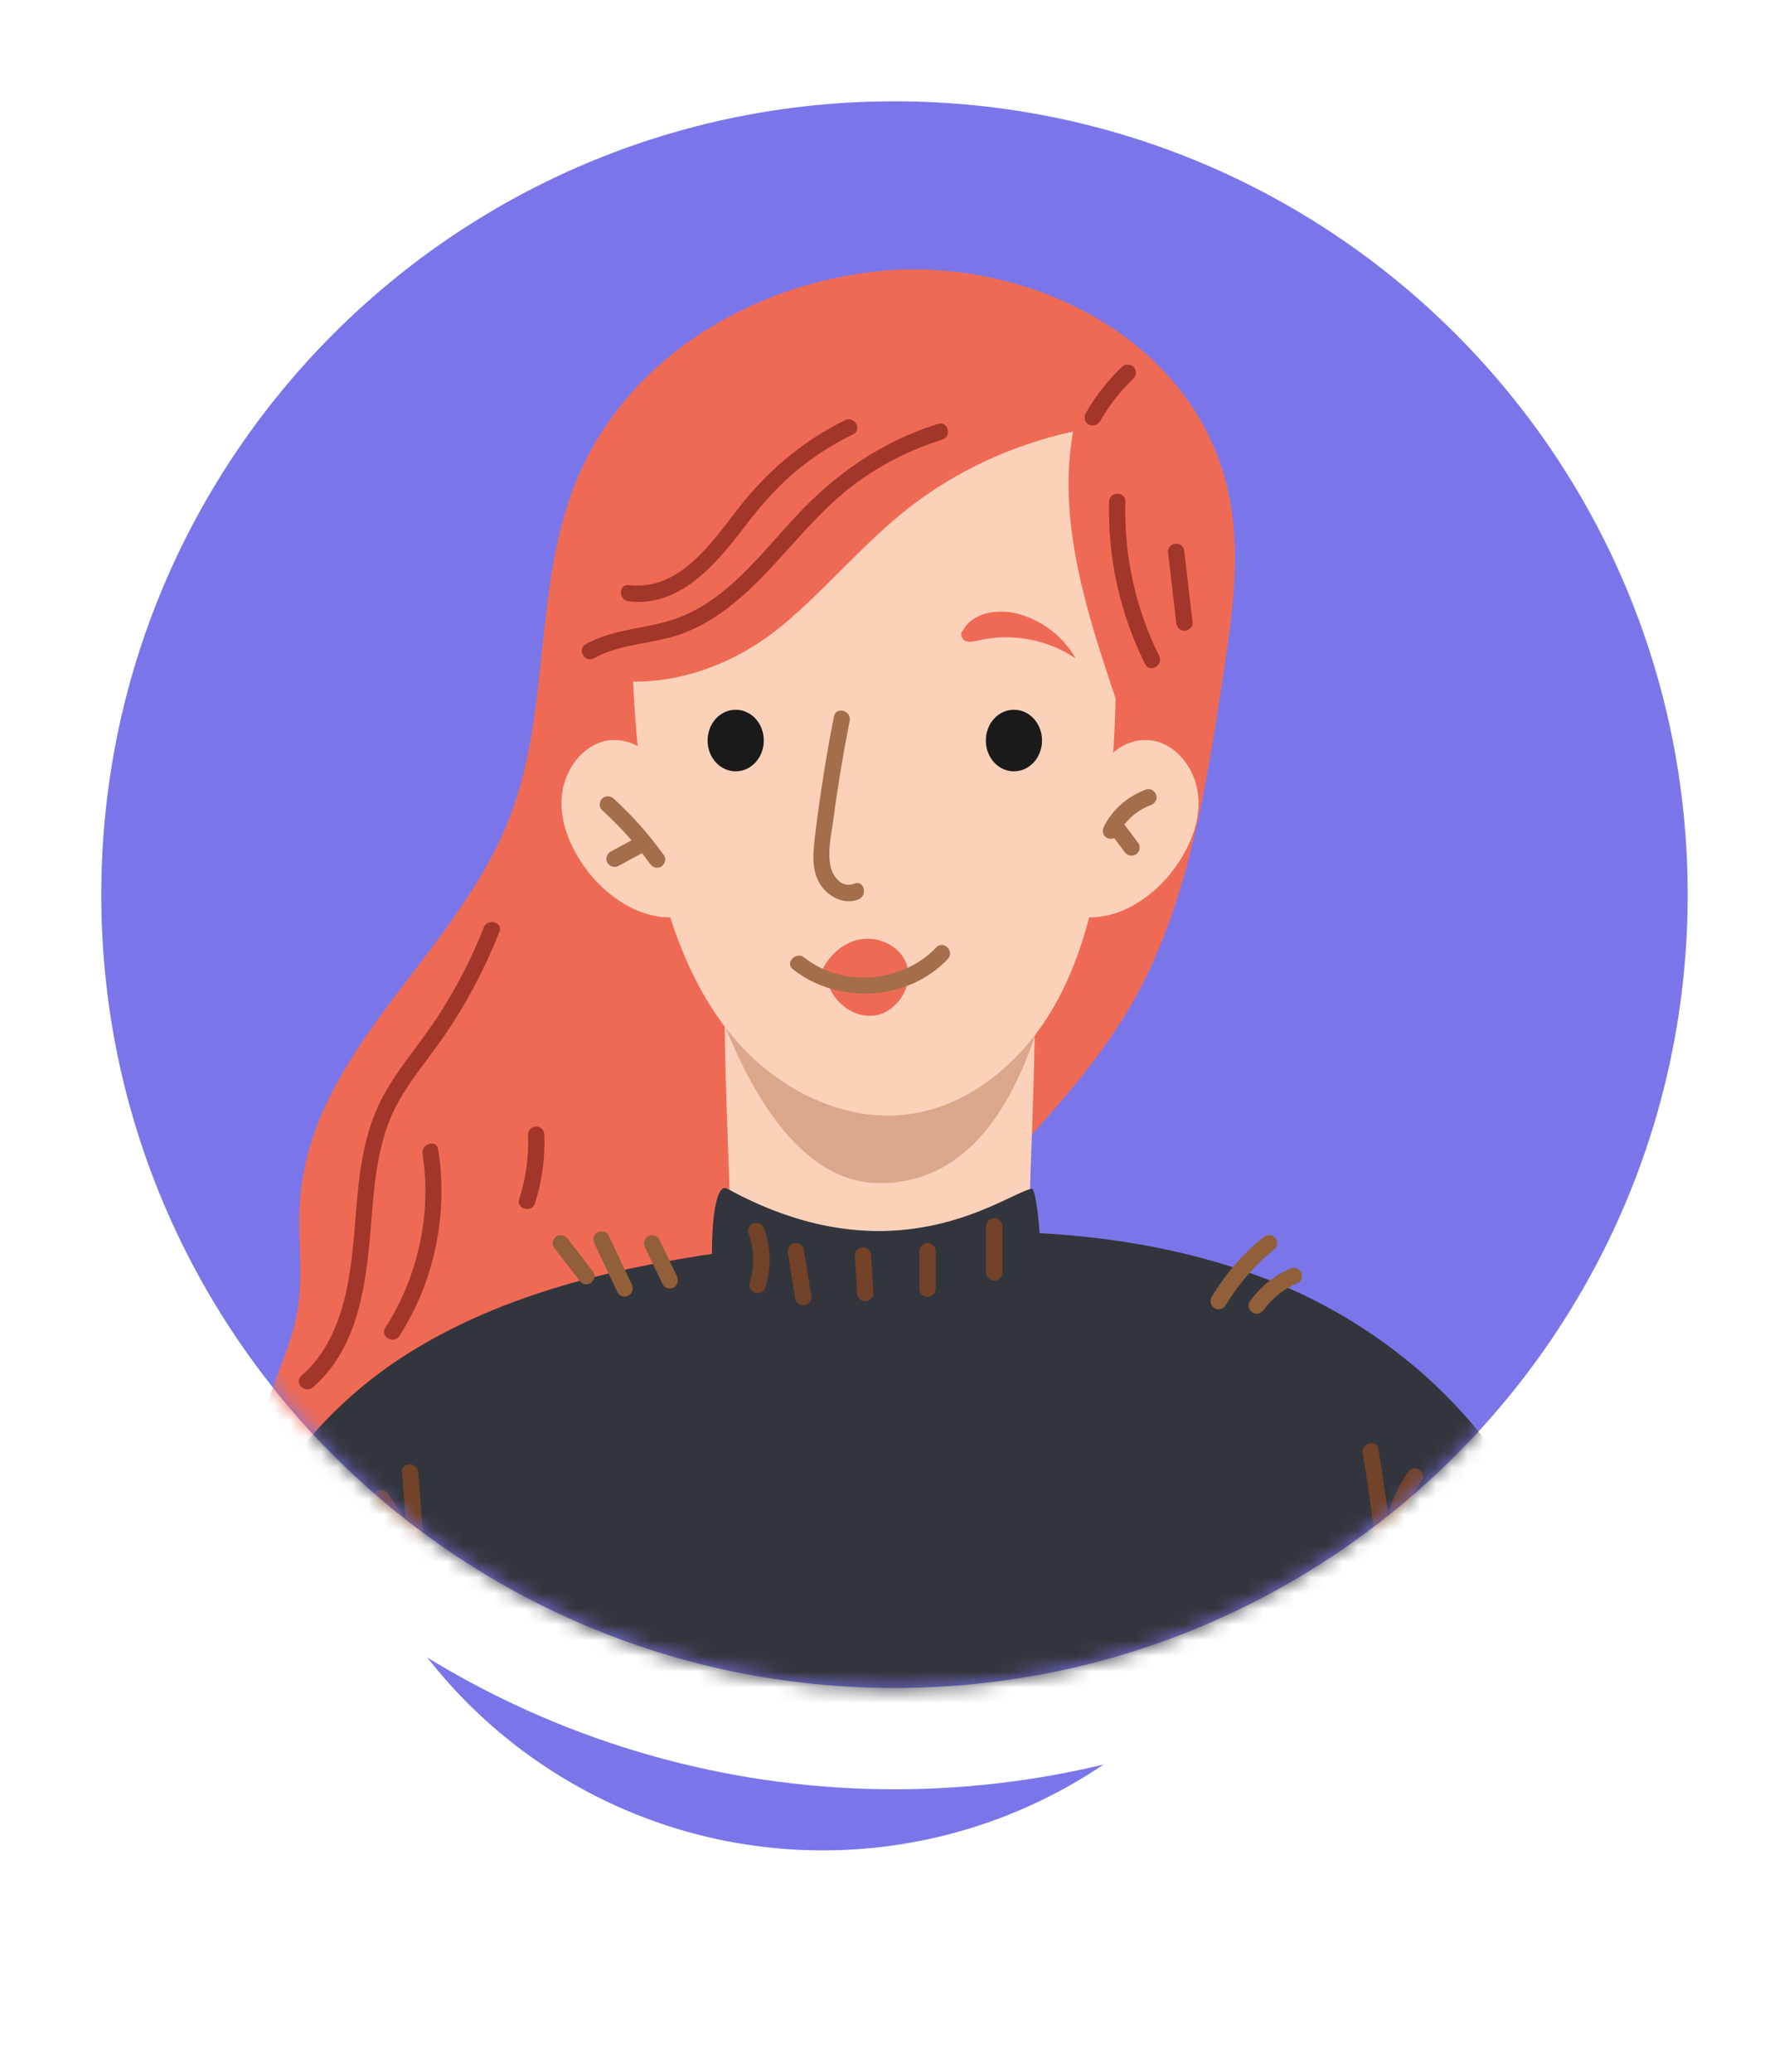 <svg xmlns="http://www.w3.org/2000/svg" fill="none" viewBox="0 0 114 132" height="132" width="114">
<g filter="url(#filter0_f_20_135899)" style="mix-blend-mode:multiply">
<circle fill="#7A76E9" r="31.99" cy="85.903" cx="52.432"></circle>
</g>
<circle fill="white" r="57" cy="57" cx="57"></circle>
<path fill="#7A76E9" d="M107.544 57.001C107.544 84.916 84.914 107.546 56.999 107.546C29.083 107.546 6.453 84.916 6.453 57.001C6.453 29.085 29.083 6.455 56.999 6.455C84.914 6.455 107.544 29.085 107.544 57.001Z"></path>
<mask height="102" width="102" y="6" x="6" maskUnits="userSpaceOnUse" style="mask-type:alpha" id="mask0_20_135899">
<path fill="#529AE6" d="M107.54 57.001C107.54 84.916 84.91 107.546 56.995 107.546C29.079 107.546 6.449 84.916 6.449 57.001C6.449 29.085 29.079 6.455 56.995 6.455C84.91 6.455 107.54 29.085 107.54 57.001Z"></path>
</mask>
<g mask="url(#mask0_20_135899)">
<path fill="#EF6A55" d="M32.483 91.968C38.968 91.66 45.444 89.835 51.063 86.211C56.375 82.785 60.769 77.876 65.104 73.027C67.674 70.149 70.269 67.236 72.214 63.792C75.692 57.641 76.848 50.265 77.936 43.095C78.493 39.403 79.058 35.616 78.39 31.95C76.497 21.575 65.455 16.324 56.015 17.275C47.945 18.089 39.67 22.826 36.518 31.153C34.059 37.647 35.01 45.262 32.594 51.773C29.236 60.845 19.745 66.816 19.111 76.608C18.965 78.912 19.342 81.251 18.957 83.521C18.52 86.066 17.158 88.31 16.712 90.855C16.01 94.847 17.783 99.087 20.678 101.554C23.574 104.022 27.403 104.861 31.027 104.45C31.027 99.738 32.817 95.069 35.841 91.797L32.492 91.96L32.483 91.968Z"></path>
<path fill="#FBD1B9" d="M86.341 87.437C80.602 83.591 73.672 82.057 66.896 80.695C66.484 80.609 66.056 80.524 65.722 80.267C65.157 79.821 66.442 64.864 65.722 58.327L56.059 59.235L46.396 58.327C45.677 64.864 46.962 79.821 46.396 80.267C46.062 80.524 45.634 80.618 45.223 80.695C38.455 82.057 31.516 83.591 25.777 87.437C20.037 91.283 15.694 97.983 16.611 104.827C22.376 104.802 38.455 104.904 54.748 105.119V105.153C55.185 105.153 55.622 105.144 56.059 105.136C56.496 105.136 56.933 105.144 57.37 105.153V105.119C73.663 104.904 89.742 104.802 95.507 104.827C96.433 97.983 92.081 91.283 86.341 87.437Z"></path>
<path fill="#DBA78A" d="M38.837 56.048C42.649 53.589 42.812 52.416 42.991 53.589C43.891 59.38 47.736 75.383 56.054 75.383C66.822 75.383 67.713 57.213 68.715 52.63C56.277 54.412 54.333 54.12 41.852 52.63C42.195 52.955 42.537 53.272 42.88 53.598L38.828 56.039L38.837 56.048Z"></path>
<path fill="#FBD1B9" d="M41.708 26.389C39.489 33.894 40.037 47.044 41.708 54.685L41.733 54.805C42.642 58.908 44.089 63.003 46.822 66.199C49.555 69.394 53.761 71.553 57.924 70.988C61.95 70.439 65.334 67.45 67.296 63.894C69.257 60.339 70.02 56.253 70.568 52.218C71.519 45.202 71.27 26.578 70.602 26.526C61.933 25.79 50.154 24.016 41.716 26.141V26.381L41.708 26.389Z"></path>
<path fill="#FBD1B9" d="M70.213 49.315C70.427 47.773 72.286 46.805 73.776 47.259C75.267 47.713 76.252 49.264 76.363 50.814C76.475 52.373 75.841 53.898 74.95 55.175C73.459 57.308 70.847 58.961 68.328 58.301C68.731 55.106 69.296 51.928 70.041 48.792L70.204 49.306L70.213 49.315Z"></path>
<path fill="#FBD1B9" d="M41.941 49.315C41.727 47.773 39.868 46.805 38.377 47.259C36.886 47.713 35.901 49.264 35.79 50.814C35.679 52.373 36.313 53.898 37.203 55.175C38.694 57.308 41.307 58.961 43.825 58.301C43.423 55.106 42.857 51.928 42.112 48.792L41.949 49.306L41.941 49.315Z"></path>
<path fill="#EF6A55" d="M39.415 43.386C43.261 43.711 47.022 42.195 49.858 39.839C52.702 37.483 55.006 34.622 57.927 32.343C60.917 30.013 64.532 28.334 68.378 27.494C67.359 33.217 69.243 38.999 71.102 44.551C72.113 39.257 73.124 33.851 72.31 28.531C72.07 26.929 71.573 25.216 70.143 24.239C69.003 23.451 67.487 23.305 66.056 23.202C58.295 22.68 50.483 22.894 42.773 23.854C42.182 23.931 41.557 24.016 41.068 24.325C40.392 24.753 40.092 25.507 39.861 26.218C38.113 31.795 38.807 37.732 39.509 43.497L39.398 43.394L39.415 43.386Z"></path>
<path fill="#A3362B" d="M70.089 26.861C70.234 26.604 70.397 26.347 70.56 26.099C70.645 25.979 70.731 25.85 70.817 25.73C70.859 25.67 70.902 25.61 70.945 25.55C70.962 25.525 70.988 25.499 71.005 25.473C71.057 25.396 70.928 25.567 71.031 25.439C71.399 24.968 71.802 24.531 72.23 24.111C72.427 23.923 72.436 23.563 72.23 23.374C72.016 23.177 71.708 23.177 71.493 23.374C70.585 24.24 69.806 25.242 69.181 26.33C69.043 26.57 69.121 26.912 69.369 27.041C69.617 27.169 69.934 27.109 70.08 26.852L70.089 26.861Z"></path>
<path fill="#A3362B" d="M70.677 31.958C70.574 35.539 71.371 39.094 72.964 42.307C73.264 42.907 74.163 42.384 73.864 41.784C72.347 38.743 71.619 35.359 71.713 31.958C71.731 31.29 70.694 31.29 70.677 31.958Z"></path>
<path fill="#A3362B" d="M74.427 35.154C74.599 36.662 74.779 38.161 74.95 39.669C74.984 39.952 75.164 40.192 75.472 40.192C75.73 40.192 76.021 39.952 75.995 39.669C75.824 38.161 75.644 36.662 75.472 35.154C75.438 34.872 75.258 34.632 74.95 34.632C74.693 34.632 74.402 34.872 74.427 35.154Z"></path>
<path fill="#A3362B" d="M30.821 59.107C30.016 61.154 28.988 63.116 27.771 64.958C26.606 66.714 25.167 68.299 24.225 70.201C22.366 73.987 22.948 78.288 22.057 82.305C21.612 84.319 20.798 86.272 19.205 87.651C18.699 88.088 19.436 88.825 19.942 88.388C22.948 85.766 23.36 81.534 23.659 77.808C23.831 75.658 24.011 73.473 24.799 71.443C25.595 69.412 27.086 67.768 28.311 65.994C29.733 63.93 30.898 61.702 31.823 59.372C32.072 58.747 31.061 58.481 30.821 59.098V59.107Z"></path>
<path fill="#A3362B" d="M26.925 73.516C27.516 77.354 26.642 81.338 24.552 84.593C24.192 85.158 25.092 85.681 25.452 85.115C27.704 81.603 28.561 77.345 27.927 73.233C27.825 72.574 26.822 72.856 26.925 73.507V73.516Z"></path>
<path fill="#A3362B" d="M33.652 72.299C33.703 73.695 33.514 75.066 33.086 76.394C32.881 77.036 33.883 77.302 34.089 76.668C34.542 75.263 34.739 73.772 34.688 72.299C34.68 72.016 34.457 71.776 34.166 71.776C33.874 71.776 33.635 72.016 33.643 72.299H33.652Z"></path>
<path fill="#A46E4A" d="M38.367 51.619C39.506 52.647 40.534 53.795 41.416 55.029C41.579 55.26 41.87 55.363 42.127 55.217C42.35 55.089 42.478 54.737 42.316 54.506C41.373 53.187 40.303 51.97 39.103 50.882C38.898 50.694 38.572 50.677 38.367 50.882C38.178 51.071 38.161 51.431 38.367 51.619Z"></path>
<path fill="#A46E4A" d="M39.421 55.165C40.046 54.822 40.672 54.488 41.306 54.146C41.545 54.017 41.64 53.666 41.494 53.434C41.34 53.195 41.04 53.109 40.783 53.246C40.158 53.589 39.532 53.923 38.898 54.266C38.658 54.394 38.564 54.745 38.71 54.977C38.864 55.216 39.164 55.302 39.421 55.165Z"></path>
<path fill="#A46E4A" d="M71.24 53.187C71.3 53.067 71.36 52.947 71.437 52.836C71.472 52.776 71.506 52.724 71.549 52.664C71.583 52.613 71.643 52.561 71.669 52.502C71.617 52.561 71.643 52.553 71.669 52.502C71.686 52.476 71.703 52.459 71.729 52.433C71.772 52.382 71.814 52.33 71.857 52.287C71.951 52.193 72.046 52.099 72.14 52.005C72.191 51.962 72.243 51.919 72.294 51.876C72.303 51.867 72.388 51.799 72.328 51.85C72.268 51.902 72.345 51.833 72.363 51.825C72.474 51.748 72.577 51.67 72.697 51.602C72.808 51.533 72.928 51.473 73.048 51.413C73.099 51.388 73.159 51.353 73.211 51.336C73.074 51.379 73.194 51.336 73.219 51.336C73.254 51.319 73.288 51.311 73.322 51.302C73.579 51.208 73.776 50.942 73.682 50.66C73.605 50.411 73.314 50.197 73.039 50.3C71.883 50.72 70.898 51.559 70.341 52.664C70.221 52.904 70.264 53.238 70.529 53.375C70.761 53.504 71.112 53.452 71.24 53.187Z"></path>
<path fill="#A46E4A" d="M70.848 53.196C71.114 53.547 71.379 53.898 71.645 54.258C71.679 54.318 71.722 54.369 71.782 54.404C71.833 54.446 71.893 54.481 71.962 54.498C72.09 54.532 72.253 54.515 72.364 54.446C72.476 54.378 72.57 54.266 72.604 54.138C72.63 54.009 72.63 53.847 72.553 53.735L71.756 52.673C71.722 52.613 71.679 52.562 71.619 52.527C71.568 52.484 71.508 52.45 71.439 52.433C71.311 52.399 71.148 52.416 71.037 52.485C70.925 52.553 70.831 52.664 70.797 52.793C70.771 52.922 70.771 53.084 70.848 53.196Z"></path>
<path fill="#1A1A1A" d="M48.671 47.181C48.671 48.261 47.874 49.143 46.88 49.143C45.886 49.143 45.09 48.27 45.09 47.181C45.09 46.093 45.886 45.22 46.88 45.22C47.874 45.22 48.671 46.093 48.671 47.181Z"></path>
<path fill="#1A1A1A" d="M66.401 47.181C66.401 48.261 65.604 49.143 64.611 49.143C63.617 49.143 62.82 48.27 62.82 47.181C62.82 46.093 63.617 45.22 64.611 45.22C65.604 45.22 66.401 46.093 66.401 47.181Z"></path>
<path fill="#EF6A55" d="M52.223 62.216C52.608 61.102 53.525 60.143 54.673 59.877C55.821 59.612 57.148 60.143 57.671 61.197C58.356 62.593 57.268 64.486 55.726 64.7C54.184 64.906 52.668 63.501 52.651 61.942L52.223 62.216Z"></path>
<path fill="#A46E4A" d="M50.518 61.745C53.388 64.032 57.851 63.792 60.395 61.102C60.857 60.614 60.121 59.877 59.658 60.365C57.534 62.61 53.687 62.953 51.254 61.008C50.74 60.597 49.995 61.325 50.518 61.745Z"></path>
<path fill="#A46E4A" d="M53.142 45.648C52.645 48.15 52.251 50.669 51.943 53.204C51.814 54.267 51.669 55.492 52.32 56.425C52.842 57.171 53.827 57.668 54.71 57.299C55.318 57.051 55.052 56.04 54.435 56.297C53.682 56.605 53.082 55.903 52.928 55.218C52.714 54.258 52.979 53.153 53.108 52.193C53.382 50.095 53.733 47.996 54.144 45.923C54.273 45.272 53.27 44.989 53.142 45.648Z"></path>
<path fill="#EF6A55" d="M61.373 40.174C61.142 40.319 61.262 40.722 61.519 40.834C61.776 40.945 62.067 40.868 62.333 40.808C64.44 40.311 66.753 40.731 68.543 41.947C67.764 40.568 66.41 39.523 64.877 39.111C63.609 38.777 62.016 39 61.373 40.14V40.174Z"></path>
<path fill="#A3362B" d="M37.851 41.939C39.513 41.005 41.5 41.048 43.274 40.44C44.79 39.917 46.126 39.017 47.317 37.964C49.836 35.736 51.737 32.875 54.453 30.853C56.14 29.594 58.033 28.635 60.047 28.009C60.681 27.812 60.415 26.81 59.773 27.007C56.226 28.112 53.245 30.177 50.735 32.875C48.55 35.214 46.477 38.041 43.419 39.283C41.44 40.08 39.222 39.986 37.328 41.039C36.746 41.365 37.269 42.264 37.851 41.939Z"></path>
<path fill="#A3362B" d="M53.84 26.776C51.133 28.104 48.854 30.048 47.021 32.421C45.308 34.632 43.269 37.656 40.065 37.279C39.405 37.202 39.405 38.238 40.065 38.315C43.32 38.701 45.616 35.959 47.381 33.646C48.315 32.421 49.291 31.256 50.465 30.237C51.647 29.209 52.966 28.352 54.371 27.667C54.971 27.375 54.448 26.476 53.848 26.767L53.84 26.776Z"></path>
<path fill="#33353D" d="M46.344 75.735C57.086 81.629 64.016 76.078 65.747 75.735C66.09 75.667 66.663 81.226 65.97 81.895C65.464 82.374 46.113 82.897 45.65 82.306C45.196 81.715 45.196 75.101 46.344 75.735Z"></path>
<path fill="#33353D" d="M14.341 106.291C13.81 98.179 19.13 90.537 26.017 86.22C32.905 81.902 41.145 80.351 49.215 79.366C59.803 78.073 70.871 77.67 80.817 81.534C90.762 85.397 99.329 94.452 99.723 105.118L57.782 119.741L14.341 106.291Z"></path>
<path fill="#724328" d="M47.695 78.553C48.072 79.598 48.106 80.678 47.772 81.731C47.695 81.988 47.866 82.314 48.132 82.374C48.415 82.434 48.689 82.288 48.774 82.014C49.151 80.806 49.126 79.478 48.697 78.288C48.603 78.022 48.346 77.842 48.055 77.928C47.798 77.996 47.592 78.305 47.695 78.57V78.553Z"></path>
<path fill="#724328" d="M50.211 79.856C50.365 80.832 50.528 81.809 50.682 82.785C50.725 83.051 51.076 83.231 51.324 83.145C51.616 83.051 51.736 82.794 51.684 82.503C51.53 81.526 51.367 80.549 51.213 79.573C51.17 79.307 50.819 79.127 50.571 79.213C50.279 79.307 50.159 79.564 50.211 79.856Z"></path>
<path fill="#724328" d="M54.469 79.984C54.521 80.78 54.564 81.577 54.615 82.382C54.632 82.656 54.846 82.913 55.138 82.905C55.403 82.896 55.677 82.674 55.66 82.382C55.609 81.586 55.566 80.789 55.515 79.984C55.498 79.71 55.283 79.453 54.992 79.461C54.727 79.47 54.452 79.692 54.469 79.984Z"></path>
<path fill="#724328" d="M58.586 79.726V82.116C58.586 82.39 58.826 82.647 59.108 82.639C59.391 82.63 59.631 82.407 59.631 82.116V79.726C59.631 79.452 59.391 79.195 59.108 79.203C58.826 79.212 58.586 79.435 58.586 79.726Z"></path>
<path fill="#724328" d="M62.836 78.142V81.063C62.836 81.337 63.076 81.594 63.358 81.586C63.641 81.577 63.881 81.354 63.881 81.063V78.142C63.881 77.868 63.641 77.611 63.358 77.619C63.076 77.628 62.836 77.851 62.836 78.142Z"></path>
<path fill="#724328" d="M25.615 93.802L26.489 105.213C26.54 105.872 27.577 105.881 27.525 105.213C27.234 101.409 26.943 97.605 26.652 93.802C26.6 93.142 25.564 93.133 25.615 93.802Z"></path>
<path fill="#724328" d="M23.835 95.686C24.546 96.748 25.257 97.802 25.968 98.864C26.122 99.087 26.431 99.207 26.679 99.052C26.902 98.907 27.03 98.581 26.867 98.341C26.157 97.279 25.445 96.225 24.735 95.163C24.58 94.941 24.272 94.821 24.023 94.975C23.801 95.12 23.672 95.446 23.835 95.686Z"></path>
<path fill="#724328" d="M86.841 92.594C87.433 96.072 87.818 99.575 87.989 103.096C88.024 103.764 89.06 103.764 89.026 103.096C88.846 99.481 88.443 95.883 87.835 92.319C87.724 91.66 86.722 91.942 86.833 92.594H86.841Z"></path>
<path fill="#724328" d="M89.715 93.802C89.021 94.787 88.55 95.927 88.336 97.109C88.284 97.374 88.404 97.683 88.696 97.751C88.953 97.811 89.287 97.674 89.338 97.391C89.544 96.243 89.938 95.284 90.606 94.333C90.76 94.11 90.657 93.742 90.417 93.622C90.152 93.485 89.878 93.571 89.706 93.811L89.715 93.802Z"></path>
<path fill="#915F3A" d="M78.105 83.162C78.928 81.791 79.981 80.583 81.232 79.572C81.446 79.392 81.412 79.024 81.232 78.836C81.018 78.621 80.718 78.656 80.495 78.836C79.185 79.898 78.071 81.191 77.206 82.639C77.06 82.879 77.154 83.213 77.394 83.35C77.643 83.496 77.96 83.402 78.105 83.162Z"></path>
<path fill="#915F3A" d="M80.537 83.453C80.571 83.401 80.606 83.35 80.648 83.299C80.606 83.35 80.614 83.35 80.648 83.299C80.666 83.273 80.691 83.247 80.708 83.222C80.785 83.127 80.863 83.042 80.948 82.947C81.12 82.767 81.308 82.596 81.496 82.442C81.514 82.433 81.539 82.399 81.556 82.391C81.505 82.425 81.496 82.433 81.531 82.416L81.565 82.391C81.617 82.356 81.668 82.314 81.719 82.279C81.822 82.211 81.925 82.142 82.028 82.082C82.25 81.954 82.473 81.834 82.713 81.74C82.824 81.688 82.919 81.543 82.953 81.431C82.987 81.303 82.97 81.14 82.901 81.028C82.73 80.763 82.456 80.729 82.19 80.84C81.162 81.277 80.289 82.014 79.638 82.922C79.483 83.144 79.595 83.513 79.826 83.633C80.092 83.778 80.366 83.684 80.537 83.444V83.453Z"></path>
<path fill="#915F3A" d="M35.29 79.469C35.83 80.171 36.369 80.865 36.909 81.568C36.995 81.679 37.081 81.765 37.218 81.808C37.346 81.842 37.509 81.825 37.62 81.756C37.834 81.619 37.989 81.277 37.809 81.045C37.269 80.343 36.729 79.649 36.19 78.947C36.104 78.835 36.018 78.749 35.881 78.707C35.753 78.672 35.59 78.689 35.479 78.758C35.264 78.895 35.11 79.238 35.29 79.469Z"></path>
<path fill="#915F3A" d="M37.882 79.231C38.37 80.267 38.867 81.304 39.355 82.349C39.475 82.597 39.844 82.674 40.066 82.537C40.323 82.374 40.375 82.092 40.255 81.826C39.767 80.79 39.27 79.753 38.781 78.708C38.661 78.46 38.293 78.382 38.07 78.519C37.813 78.682 37.762 78.965 37.882 79.231Z"></path>
<path fill="#915F3A" d="M41.103 79.478C41.48 80.266 41.856 81.046 42.233 81.834C42.353 82.083 42.722 82.168 42.944 82.023C43.193 81.86 43.253 81.577 43.133 81.312C42.756 80.523 42.379 79.744 42.002 78.956C41.882 78.707 41.514 78.622 41.291 78.767C41.043 78.93 40.983 79.213 41.103 79.478Z"></path>
</g>
<defs>
<filter color-interpolation-filters="sRGB" filterUnits="userSpaceOnUse" height="91.909" width="91.909" y="39.949" x="6.477" id="filter0_f_20_135899">
<feFlood result="BackgroundImageFix" flood-opacity="0"></feFlood>
<feBlend result="shape" in2="BackgroundImageFix" in="SourceGraphic" mode="normal"></feBlend>
<feGaussianBlur result="effect1_foregroundBlur_20_135899" stdDeviation="6.982"></feGaussianBlur>
</filter>
</defs>
</svg>
